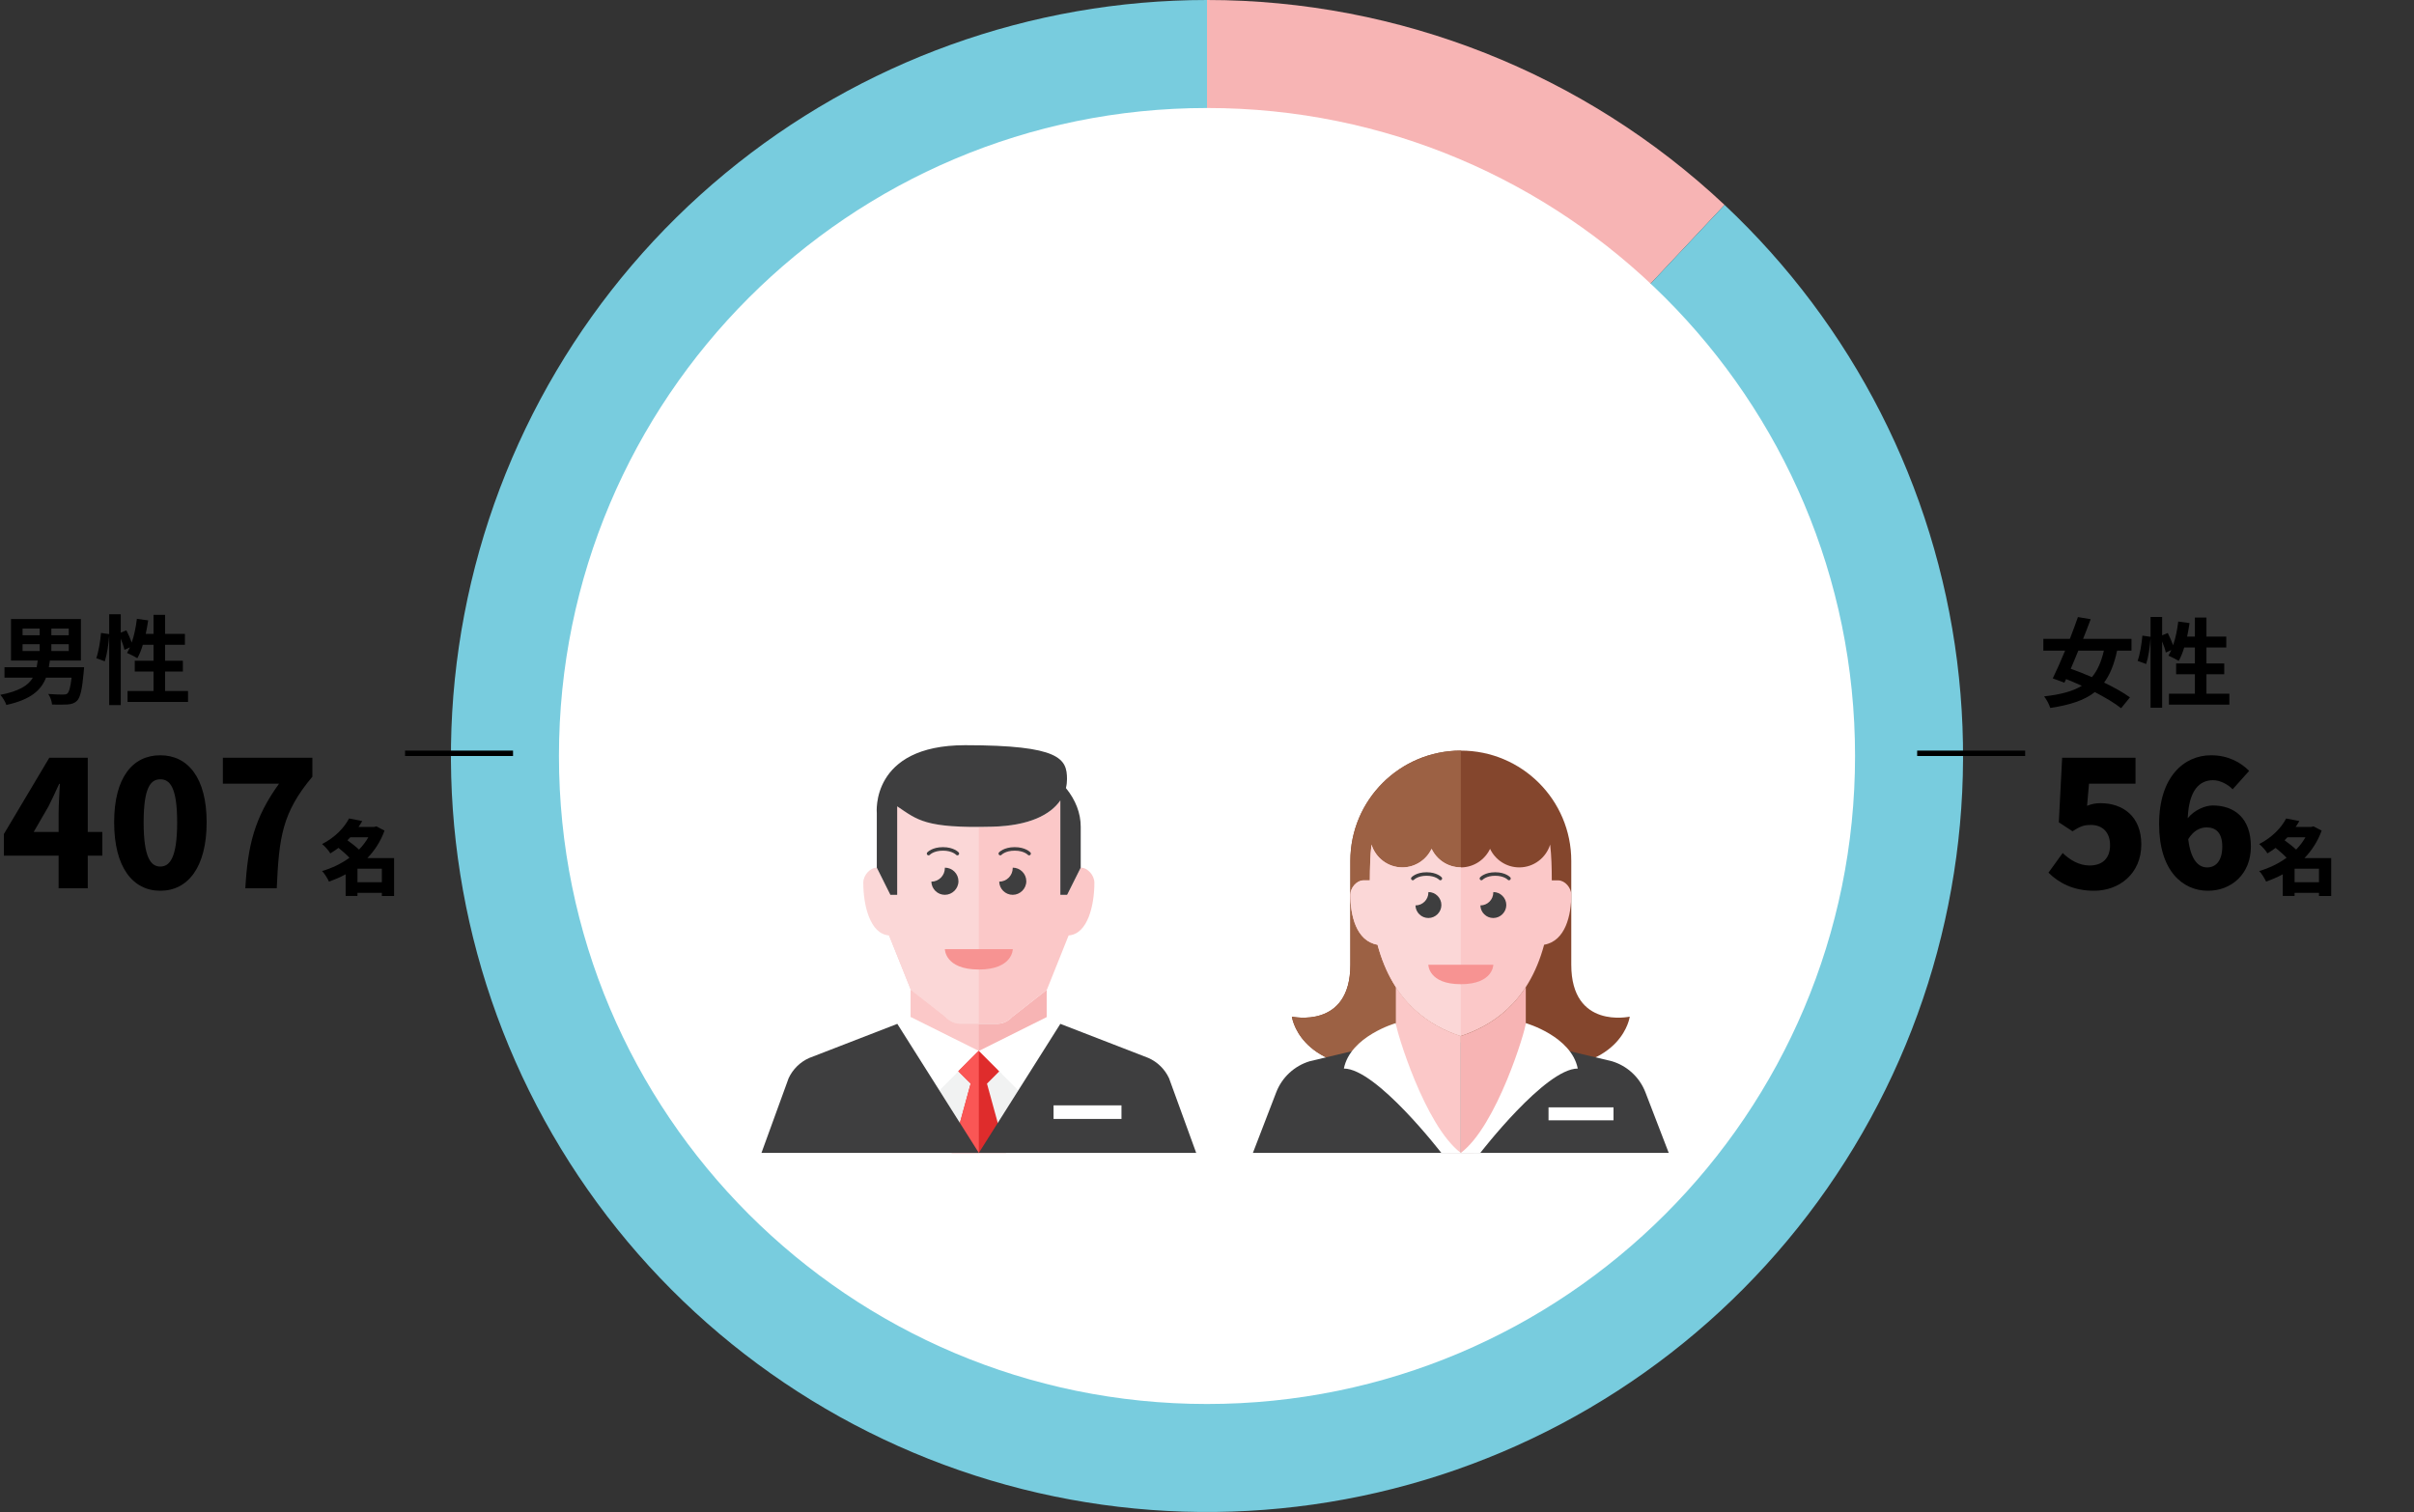 <svg width="894" height="560" viewBox="0 0 894 560" fill="none" xmlns="http://www.w3.org/2000/svg">
<rect x="0" y="0" width="894" height="560" fill="#333333" stroke="none"/>
<path d="M447 0C518.217 -3.113e-06 586.758 27.137 638.673 75.889L542.837 177.944C516.879 153.569 482.609 140 447 140V0Z" fill="#F7B4B4"/>
<path d="M638.673 75.889C686.171 120.492 716.626 180.263 724.792 244.907C732.958 309.55 718.325 375.018 683.412 430.031C648.499 485.045 595.493 526.161 533.525 546.296C471.557 566.43 404.507 564.323 343.925 540.337C283.344 516.351 233.024 471.989 201.634 414.891C170.244 357.793 159.75 291.536 171.96 227.533C184.169 163.53 218.317 105.789 268.521 64.256C318.726 22.724 381.843 -7.76991e-07 447 0V140C414.421 140 382.863 151.362 357.761 172.128C332.658 192.894 315.584 221.765 309.48 253.767C303.375 285.768 308.622 318.897 324.317 347.446C340.012 375.994 365.172 398.176 395.463 410.169C425.753 422.162 459.278 423.215 490.262 413.148C521.246 403.081 547.749 382.523 565.206 355.016C582.662 327.509 589.979 294.775 585.896 262.453C581.813 230.132 566.585 200.246 542.837 177.944L638.673 75.889Z" fill="#78CCDE"/>
<path d="M687 280C687 412.548 579.548 520 447 520C314.452 520 207 412.548 207 280C207 147.452 314.452 40 447 40C579.548 40 687 147.452 687 280Z" fill="white"/>
<g clip-path="url(#clip0_73_123)">
<path d="M362.5 427L332.312 379.207H392.688L362.5 427Z" fill="#F1F2F2"/>
<path d="M369.166 379.207H355.808C353.645 379.207 351.607 378.277 350.173 376.692L337.319 366.63V377.95C337.319 377.95 337.319 396.815 362.475 396.815C387.631 396.815 387.631 377.95 387.631 377.95V366.63L374.776 376.692C373.342 378.302 371.305 379.207 369.141 379.207H369.166Z" fill="#F7B4B4"/>
<path d="M350.199 376.667L337.344 366.605V377.924C337.344 377.924 337.344 396.79 362.5 396.79V379.182H355.834C353.67 379.182 351.633 378.251 350.199 376.667Z" fill="#FBC8C8"/>
<path d="M332.312 379.207L337.344 376.692L362.45 389.219L347.406 404.361L332.312 379.207Z" fill="white"/>
<path d="M392.687 379.207L387.656 376.692L362.55 389.219L377.594 404.361L392.687 379.207Z" fill="white"/>
<path d="M372.562 427L365.519 401.343L370.047 396.815L362.45 389.219L354.903 396.765L359.481 401.318L352.438 427H372.562Z" fill="#DF2C2C"/>
<path d="M362.5 427V389.269L362.45 389.219L354.903 396.765L359.481 401.318L352.438 427H362.5Z" fill="#FA5655"/>
<path d="M282 427L292.062 399.331C293.622 395.985 296.339 393.319 299.71 391.835L332.312 379.207L362.5 427H282Z" fill="#3E3E3F"/>
<path d="M443 427L432.938 399.331C431.378 395.985 428.661 393.319 425.29 391.835L392.688 379.207L362.5 427H443Z" fill="#3E3E3F"/>
<path d="M415.328 409.392H390.172V414.423H415.328V409.392Z" fill="white"/>
<path d="M400.234 321.353L395.203 331.414H392.688V296.45C389.065 301.707 381.191 305.833 367.481 306.185C342.476 306.814 339.809 303.669 332.262 298.639V331.414H329.747C328.891 329.679 328.036 327.993 327.281 326.459V341.476L337.344 366.63L350.199 376.692C351.633 378.302 353.67 379.207 355.834 379.207H369.192C371.355 379.207 373.393 378.277 374.827 376.692L387.681 366.63L395.757 346.457C402.901 345.954 405.291 335.137 405.291 326.937C405.291 324.145 402.775 321.353 400.26 321.353H400.234Z" fill="#FBC8C8"/>
<path d="M332.262 298.639V331.414H329.747C327.231 326.409 324.74 321.378 324.715 321.353C322.2 321.378 319.709 324.145 319.709 326.937C319.709 335.112 322.124 345.928 329.243 346.457L337.319 366.63L350.173 376.692C351.607 378.302 353.645 379.207 355.808 379.207H362.475V306.26C342.098 306.336 339.256 303.317 332.237 298.639H332.262Z" fill="#FBD7D7"/>
<path d="M354.953 326.384C354.953 323.617 352.689 321.353 349.922 321.353C349.922 321.403 349.922 321.453 349.922 321.504C349.922 324.271 347.683 326.535 344.916 326.535C344.991 329.251 347.205 331.414 349.922 331.414C352.639 331.414 354.953 329.151 354.953 326.384Z" fill="#3E3E3F"/>
<path d="M343.884 316.146C343.884 316.146 345.444 314.41 349.217 314.41C352.991 314.41 354.551 316.146 354.551 316.146" stroke="#3E3E3F" stroke-width="1.3" stroke-miterlimit="10" stroke-linecap="round"/>
<path d="M370.449 316.146C370.449 316.146 372.009 314.41 375.783 314.41C379.556 314.41 381.116 316.146 381.116 316.146" stroke="#3E3E3F" stroke-width="1.3" stroke-miterlimit="10" stroke-linecap="round"/>
<path d="M380.084 326.384C380.084 323.617 377.82 321.353 375.053 321.353C375.053 321.403 375.053 321.453 375.053 321.504C375.053 324.271 372.814 326.535 370.047 326.535C370.122 329.251 372.336 331.414 375.053 331.414C377.77 331.414 380.084 329.151 380.084 326.384Z" fill="#3E3E3F"/>
<path d="M349.922 351.538H375.078C375.078 351.538 375.078 359.084 362.5 359.084C349.922 359.084 349.922 351.538 349.922 351.538Z" fill="#F79392"/>
<path d="M394.75 291.872C395.027 290.791 395.153 289.659 395.153 288.577C395.153 281.031 392.637 276 357.418 276C322.2 276 324.715 301.154 324.715 301.154V321.353L329.747 331.414H332.262V298.639C339.809 303.669 342.476 306.814 367.481 306.185C381.191 305.833 389.04 301.733 392.688 296.45V331.414H395.203L400.234 321.353V306.185C400.234 301.255 398.398 296.35 394.75 291.872Z" fill="#3E3E3F"/>
</g>
<g clip-path="url(#clip1_73_123)">
<path d="M581.906 357.306V318.855C581.906 296.289 563.595 278 541 278C518.405 278 500.094 296.289 500.094 318.855V357.306C500.094 381.339 478.438 376.532 478.438 376.532C478.438 376.532 480.844 395.758 512.125 395.758H569.875C601.156 395.758 603.562 376.532 603.562 376.532C603.562 376.532 581.906 381.339 581.906 357.306Z" fill="#84462D"/>
<path d="M500.094 318.855V357.306C500.094 381.339 478.438 376.532 478.438 376.532C478.438 376.532 480.844 395.758 512.125 395.758H541V278C518.405 278 500.094 296.289 500.094 318.855Z" fill="#9C6144"/>
<path d="M609.362 404.554C607.22 399.002 602.624 394.749 596.921 393.042L557.844 383.742L541 386.145L524.156 383.742L485.079 393.042C479.376 394.749 474.78 399.002 472.638 404.554L464 427H618L609.362 404.554Z" fill="#3E3E3F"/>
<path d="M541 383.742V427H545.812L565.062 386.145V365.55C558.229 376.124 548.892 381.098 541 383.742Z" fill="#F7B4B4"/>
<path d="M516.938 365.55V386.145L536.188 427H541V383.742C533.108 381.122 523.771 376.124 516.938 365.55Z" fill="#FBC8C8"/>
<path d="M577.094 326.065H574.688C574.688 326.065 574.688 326.04 574.688 326.016C574.688 321.45 574.567 317.004 574.086 312.799C572.57 317.677 568.046 321.258 562.656 321.258C557.868 321.258 553.753 318.446 551.828 314.385C549.903 318.422 545.788 321.258 541 321.258C536.212 321.258 532.097 318.446 530.172 314.385C528.247 318.422 524.132 321.258 519.344 321.258C513.954 321.258 509.43 317.677 507.914 312.799C507.433 316.98 507.337 321.45 507.312 326.016C507.312 326.016 507.312 326.04 507.312 326.065H504.906C502.5 326.065 500.094 328.732 500.094 331.4C500.094 338.826 502.163 348.535 510.152 349.905C516.023 371.774 529.931 380.041 541 383.718C552.069 380.041 565.977 371.774 571.848 349.905C579.813 348.535 581.906 338.826 581.906 331.4C581.906 328.732 579.5 326.065 577.094 326.065Z" fill="#FBC8C8"/>
<path d="M530.172 314.385C528.247 318.422 524.132 321.258 519.344 321.258C513.954 321.258 509.43 317.677 507.914 312.799C507.433 316.98 507.337 321.45 507.312 326.016C507.312 326.016 507.312 326.04 507.312 326.065H504.906C502.5 326.065 500.094 328.732 500.094 331.4C500.094 338.826 502.163 348.535 510.152 349.905C516.023 371.774 529.931 380.041 541 383.718V321.234C536.212 321.234 532.097 318.422 530.172 314.361V314.385Z" fill="#FBD7D7"/>
<path d="M528.969 357.306H553.031C553.031 357.306 553.031 364.516 541 364.516C528.969 364.516 528.969 357.306 528.969 357.306Z" fill="#F79392"/>
<path d="M516.938 378.935C516.938 381.339 527.669 417.027 541 427H533.781C533.781 427 509.719 395.758 497.688 395.758C500.094 383.742 516.938 378.935 516.938 378.935Z" fill="white"/>
<path d="M565.062 378.935C565.062 381.339 554.331 417.027 541 427H548.219C548.219 427 572.281 395.758 584.312 395.758C581.906 383.742 565.062 378.935 565.062 378.935Z" fill="white"/>
<path d="M533.805 335.197C533.805 332.553 531.64 330.39 528.993 330.39C528.993 330.438 528.993 330.486 528.993 330.535C528.993 333.178 526.851 335.341 524.204 335.341C524.277 337.936 526.394 340.003 528.993 340.003C531.592 340.003 533.805 337.84 533.805 335.197Z" fill="#3E3E3F"/>
<path d="M523.218 325.368C523.218 325.368 524.71 323.709 528.319 323.709C531.928 323.709 533.42 325.368 533.42 325.368" stroke="#3E3E3F" stroke-width="1.3" stroke-miterlimit="10" stroke-linecap="round"/>
<path d="M548.628 325.368C548.628 325.368 550.12 323.709 553.729 323.709C557.339 323.709 558.83 325.368 558.83 325.368" stroke="#3E3E3F" stroke-width="1.3" stroke-miterlimit="10" stroke-linecap="round"/>
<path d="M557.844 335.197C557.844 332.553 555.678 330.39 553.031 330.39C553.031 330.438 553.031 330.486 553.031 330.535C553.031 333.178 550.89 335.341 548.243 335.341C548.315 337.936 550.433 340.003 553.031 340.003C555.63 340.003 557.844 337.84 557.844 335.197Z" fill="#3E3E3F"/>
<path d="M597.547 410.129H573.484V414.936H597.547V410.129Z" fill="white"/>
</g>
<path d="M817.136 256.912H825.632V260.98H803.24V256.912H812.852V249.712H805.904V245.716H812.852V239.812H808.892C808.352 241.684 807.632 243.412 806.876 244.78C806.012 244.24 804.068 243.268 803.06 242.836C803.42 242.188 803.78 241.504 804.14 240.748L802.088 241.684C801.872 240.604 801.332 239.02 800.72 237.544V262.132H796.436V236.392C796.22 239.416 795.644 243.376 794.816 245.932L791.648 244.78C792.512 242.404 793.16 238.372 793.412 235.42L796.436 235.852V228.508H800.72V235.312L802.808 234.448C803.528 235.852 804.284 237.58 804.788 238.984C805.688 236.356 806.336 233.26 806.696 230.2L810.872 230.776C810.62 232.468 810.332 234.16 809.972 235.78H812.852V228.724H817.136V235.78H824.48V239.812H817.136V245.716H823.724V249.712H817.136V256.912Z" fill="black"/>
<path d="M779.156 240.964H769.688C768.752 243.304 767.78 245.572 766.88 247.696C769.328 248.56 772.028 249.604 774.728 250.792C776.78 248.344 778.184 245.14 779.156 240.964ZM789.38 240.964H784.052C782.972 245.968 781.46 249.82 779.228 252.808C782.972 254.608 786.428 256.552 788.804 258.28L785.528 262.312C783.224 260.44 779.696 258.352 775.808 256.336C771.884 259.396 766.556 261.124 759.284 262.204C758.888 260.836 757.916 259.072 757.016 257.92C763.064 257.236 767.564 256.084 770.984 253.996C769.004 253.096 767.06 252.268 765.152 251.512L764.54 252.844L760.22 251.26C761.588 248.452 763.208 244.816 764.792 240.964H756.728V236.608H766.556C767.636 233.8 768.68 231.028 769.544 228.544L774.26 229.336C773.396 231.64 772.46 234.124 771.452 236.608H789.38V240.964Z" fill="black"/>
<path d="M132.388 326.75H141.418V321.74H132.388V326.75ZM136.408 310.1H129.748C129.388 310.49 129.028 310.85 128.668 311.21C130.078 312.23 131.758 313.52 132.958 314.66C134.308 313.28 135.478 311.75 136.408 310.1ZM145.948 317.81V331.85H141.418V330.68H132.388V331.82H128.008V323.81C126.058 324.89 123.988 325.76 121.828 326.51C121.288 325.31 120.178 323.51 119.278 322.61C122.968 321.53 126.448 319.85 129.418 317.69C128.338 316.52 126.748 315.17 125.368 314.03C124.408 314.75 123.418 315.41 122.338 316.07C121.708 314.99 120.268 313.37 119.278 312.62C124.258 310.04 127.498 306.5 129.268 303.14L134.158 304.1C133.738 304.85 133.258 305.57 132.778 306.26H138.658L139.378 306.05L142.408 307.64C140.968 311.6 138.778 314.99 136.048 317.81H145.948Z" fill="black"/>
<path d="M90.854 329C91.764 313.075 94.234 302.87 103.334 290.26H82.534V280.64H115.684V287.66C104.504 300.985 103.334 310.085 102.489 329H90.854Z" fill="black"/>
<path d="M59.369 329.91C49.164 329.91 42.274 321.2 42.274 304.56C42.274 287.92 49.164 279.73 59.369 279.73C69.574 279.73 76.529 288.05 76.529 304.56C76.529 321.2 69.574 329.91 59.369 329.91ZM59.369 320.94C62.814 320.94 65.609 317.82 65.609 304.56C65.609 291.365 62.814 288.635 59.369 288.635C55.924 288.635 53.194 291.365 53.194 304.56C53.194 317.82 55.924 320.94 59.369 320.94Z" fill="black"/>
<path d="M12.48 308.135H21.71V301.05C21.71 297.995 22.035 293.38 22.165 290.325H21.905C20.67 293.055 19.37 295.85 18.005 298.58L12.48 308.135ZM37.895 308.135V316.91H32.5V329H21.71V316.91H1.43V308.915L18.265 280.64H32.5V308.135H37.895Z" fill="black"/>
<path d="M849.779 326.75H858.809V321.74H849.779V326.75ZM853.799 310.1H847.139C846.779 310.49 846.419 310.85 846.059 311.21C847.469 312.23 849.149 313.52 850.349 314.66C851.699 313.28 852.869 311.75 853.799 310.1ZM863.339 317.81V331.85H858.809V330.68H849.779V331.82H845.399V323.81C843.449 324.89 841.379 325.76 839.219 326.51C838.679 325.31 837.569 323.51 836.669 322.61C840.359 321.53 843.839 319.85 846.809 317.69C845.729 316.52 844.139 315.17 842.759 314.03C841.799 314.75 840.809 315.41 839.729 316.07C839.099 314.99 837.659 313.37 836.669 312.62C841.649 310.04 844.889 306.5 846.659 303.14L851.549 304.1C851.129 304.85 850.649 305.57 850.169 306.26H856.049L856.769 306.05L859.799 307.64C858.359 311.6 856.169 314.99 853.439 317.81H863.339Z" fill="black"/>
<path d="M817.409 321.265C820.464 321.265 822.999 318.99 822.999 313.53C822.999 308.2 820.399 306.445 817.214 306.445C814.809 306.445 812.339 307.615 810.389 310.8C811.364 318.86 814.354 321.265 817.409 321.265ZM832.944 285.515L826.834 292.34C825.274 290.65 822.284 288.96 819.619 288.96C814.614 288.96 810.649 292.535 810.194 303.065C812.599 300.01 816.694 298.32 819.424 298.32C827.484 298.32 833.594 303 833.594 313.53C833.594 323.8 826.314 329.91 817.669 329.91C808.569 329.91 799.599 322.825 799.599 305.21C799.599 287.725 808.829 279.73 818.839 279.73C825.209 279.73 829.889 282.395 832.944 285.515Z" fill="black"/>
<path d="M775.525 329.91C767.79 329.91 762.46 326.985 758.625 323.215L763.89 315.935C766.62 318.535 770 320.55 773.835 320.55C778.515 320.55 781.44 318.015 781.44 313.01C781.44 308.135 778.515 305.535 774.355 305.535C771.69 305.535 770.39 306.055 767.53 307.875L762.46 304.56L763.695 280.64H790.865V290.26H773.64L772.925 298.45C774.68 297.735 776.11 297.475 777.93 297.475C786.12 297.475 793.01 302.285 793.01 312.75C793.01 323.605 784.82 329.91 775.525 329.91Z" fill="black"/>
<path d="M61.136 255.912H69.632V259.98H47.24V255.912H56.852V248.712H49.904V244.716H56.852V238.812H52.892C52.352 240.684 51.632 242.412 50.876 243.78C50.012 243.24 48.068 242.268 47.06 241.836C47.42 241.188 47.78 240.504 48.14 239.748L46.088 240.684C45.872 239.604 45.332 238.02 44.72 236.544V261.132H40.436V235.392C40.22 238.416 39.644 242.376 38.816 244.932L35.648 243.78C36.512 241.404 37.16 237.372 37.412 234.42L40.436 234.852V227.508H44.72V234.312L46.808 233.448C47.528 234.852 48.284 236.58 48.788 237.984C49.688 235.356 50.336 232.26 50.696 229.2L54.872 229.776C54.62 231.468 54.332 233.16 53.972 234.78H56.852V227.724H61.136V234.78H68.48V238.812H61.136V244.716H67.724V248.712H61.136V255.912Z" fill="black"/>
<path d="M8.36 238.596V241.116H14.696V238.596H8.36ZM8.36 232.8V235.284H14.696V232.8H8.36ZM25.46 235.284V232.8H19.016V235.284H25.46ZM25.46 241.116V238.596H19.016V241.116H25.46ZM18.08 247.128H31.148C31.148 247.128 31.076 248.28 31.004 248.856C30.428 255.408 29.708 258.36 28.556 259.512C27.548 260.52 26.468 260.808 24.992 260.916C23.732 261.024 21.536 260.988 19.268 260.952C19.196 259.728 18.62 258.108 17.864 257.028C20.096 257.208 22.364 257.244 23.336 257.244C24.056 257.244 24.488 257.208 24.92 256.884C25.568 256.344 26.108 254.544 26.504 250.98H17.036C15.236 255.624 11.42 259.116 2.348 261.096C2.024 259.98 0.98 258.288 0.116 257.352C7.136 255.984 10.484 253.86 12.176 250.98H1.664V247.128H13.58C13.724 246.336 13.868 245.508 13.976 244.644H4.076V229.272H29.96V244.644H18.476C18.368 245.508 18.224 246.3 18.08 247.128Z" fill="black"/>
<path fill-rule="evenodd" clip-rule="evenodd" d="M750 280H710V278H750V280Z" fill="black"/>
<path fill-rule="evenodd" clip-rule="evenodd" d="M190 280H150V278H190V280Z" fill="black"/>
<defs>
<clipPath id="clip0_73_123">
<rect width="161" height="151" fill="white" transform="translate(282 276)"/>
</clipPath>
<clipPath id="clip1_73_123">
<rect width="154" height="149" fill="white" transform="translate(464 278)"/>
</clipPath>
</defs>
</svg>
